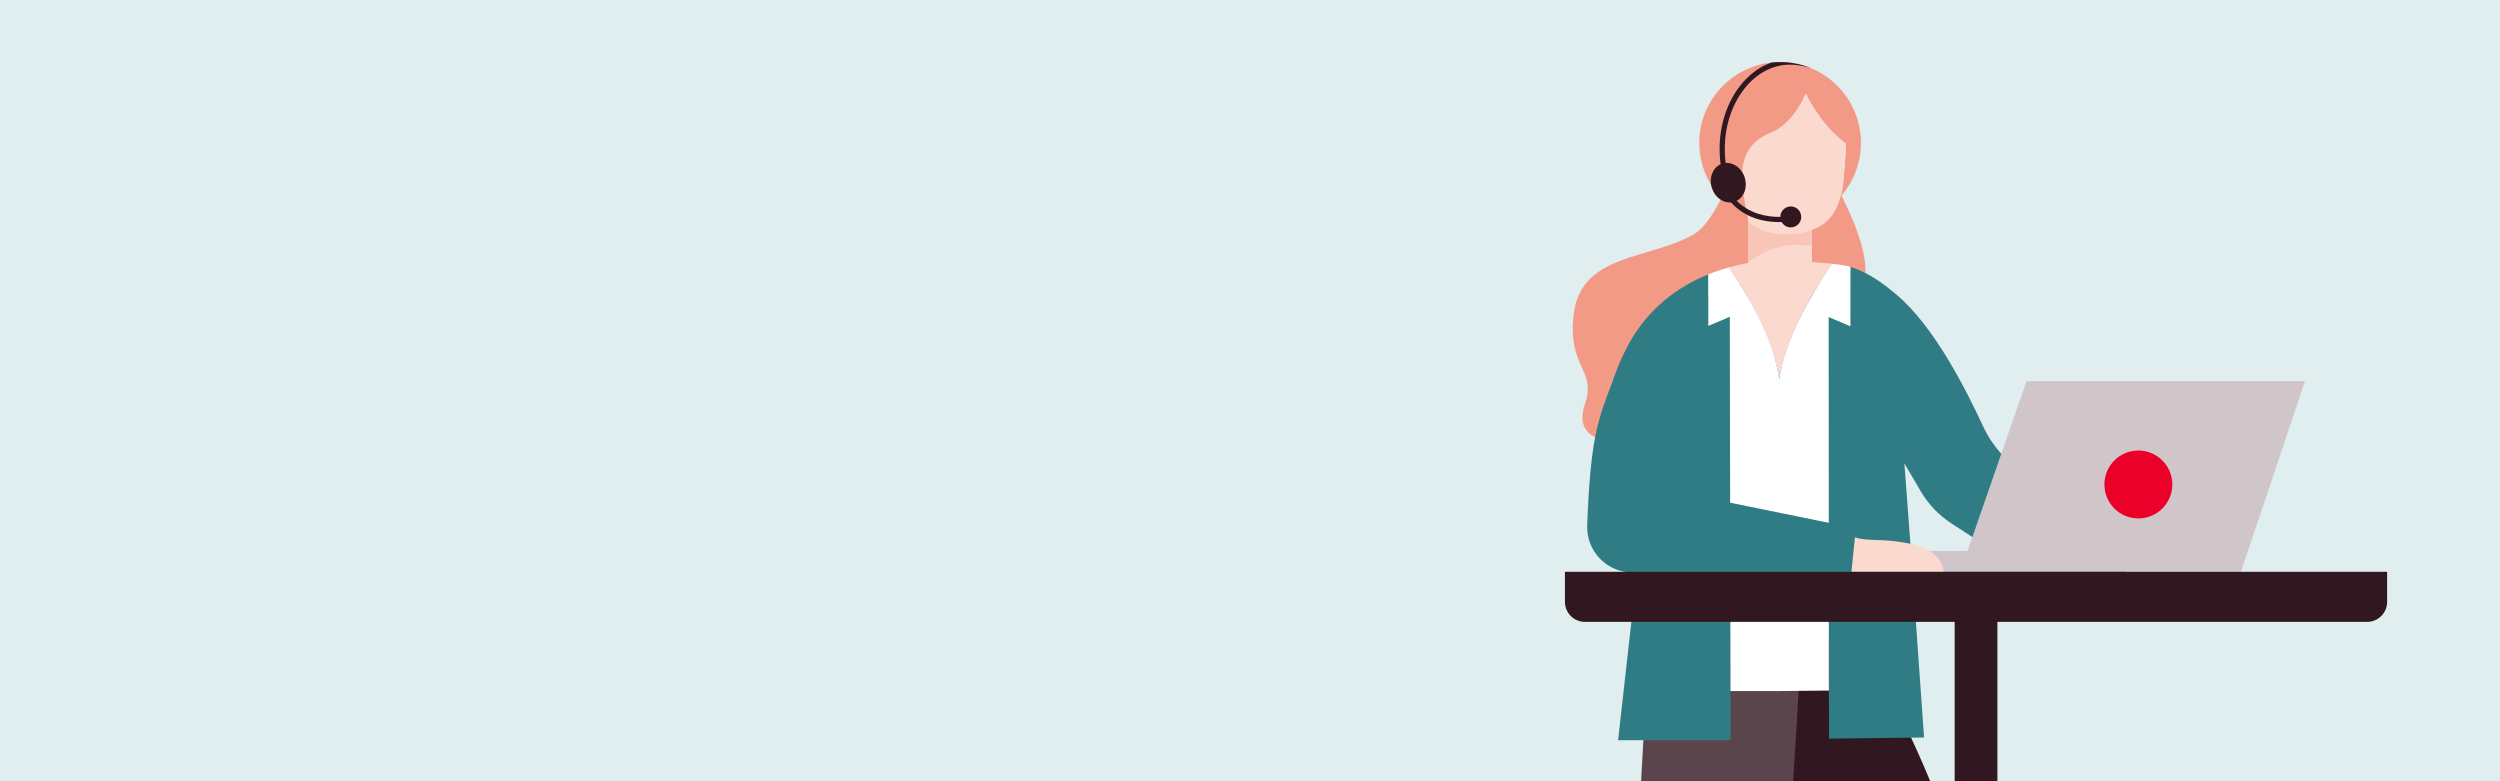 <?xml version="1.0" encoding="UTF-8"?>
<svg id="uuid-e780e52e-66b7-40e3-93a4-416ffcc93a27" data-name="Ebene 1" xmlns="http://www.w3.org/2000/svg" xmlns:xlink="http://www.w3.org/1999/xlink" viewBox="0 0 2880 900">
  <defs>
    <style>
      .uuid-fa711df2-91bb-4684-bb71-0f7329f02dc6 {
        fill: #ea0029;
      }

      .uuid-91ac6f3e-3b92-4580-94f4-12070ba98961 {
        fill: #f39a87;
      }

      .uuid-9065bef9-19f7-4666-b461-d8c9282b75e9 {
        fill: #31171f;
      }

      .uuid-705474e2-6277-4aca-b44d-e6fcea230a8e {
        fill: #fff;
      }

      .uuid-6835529f-39c8-48d2-aeb1-0f2fdf394cca {
        fill: #d0c6ca;
      }

      .uuid-83bec387-024d-4e66-887e-e6b0604d8b25 {
        fill: #fbd9cf;
      }

      .uuid-3f960919-9cf0-4f85-9618-ab83e4b17758 {
        fill: #5a454c;
      }

      .uuid-0e4ec5d7-7524-4e6d-8733-cd2bf7ac98e3 {
        fill: none;
      }

      .uuid-b2af8d81-cc58-499f-b362-a24001efda4b {
        clip-path: url(#uuid-67fba0a0-64a4-4d34-a53b-1d6ebcc204f5);
      }

      .uuid-c8cf291f-f285-4ea5-a9c1-a05f29e9fad9 {
        fill: #2f7c85;
      }

      .uuid-d2cbfe16-c972-4007-aef9-ef0372788b27 {
        fill: #f9c5b7;
      }

      .uuid-f4ee1aa8-872d-4d02-8789-ec1ce548394d {
        fill: #e0eeef;
      }
    </style>
    <clipPath id="uuid-67fba0a0-64a4-4d34-a53b-1d6ebcc204f5">
      <path class="uuid-0e4ec5d7-7524-4e6d-8733-cd2bf7ac98e3" d="m2040.672,153.965c20.326-8.054,33.046-30.829,39.567-46.15,3.672,7.475,9.523,17.893,18.217,29.549,9.559,12.815,20.13,22.089,27.666,27.823.316,4.09.325,8.264-.016,12.499l-2.068,25.67c-.655,8.138-1.758,15.865-3.619,22.984,14.555-16.432,23.407-38.033,23.407-61.71,0-51.434-41.695-93.129-93.129-93.129s-93.129,41.695-93.129,93.129c0,38.1,22.89,70.835,55.657,85.259-3.597-24.384-19.692-77.243,27.446-95.922Z"/>
    </clipPath>
  </defs>
  <rect class="uuid-f4ee1aa8-872d-4d02-8789-ec1ce548394d" x="-.5" y="-.5" width="2881" height="901"/>
  <g>
    <path class="uuid-9065bef9-19f7-4666-b461-d8c9282b75e9" d="m2224.022,900.926c-40.573-98.358-89.598-179.16-89.598-179.16h-217.18c-1.909,77.937,22.117,132.729,55.519,179.16h251.259Z"/>
    <path class="uuid-3f960919-9cf0-4f85-9618-ab83e4b17758" d="m2065.643,900.926c6.323-94.188,10.227-178.52,10.227-178.52h-173.351c-5.065,57.293-8.895,119.131-12.044,178.52h175.168Z"/>
    <g>
      <path class="uuid-91ac6f3e-3b92-4580-94f4-12070ba98961" d="m1992.484,210.41s-2.796,3.931-3.77,6.077c-10.534,23.212-23.43,45.069-37.069,53.142-49.674,29.401-129.994,21.693-138.677,91.868-7.747,62.607,26.743,63.652,12.83,104.234-10.737,31.316,10.558,39.22,29.579,44.855l221.261-57.358c7.394-11.591,11.511-22.766,10.98-32.697-.466-8.728-1.767-18.083-3.594-27.713,14.365-2.606,27.417-7.585,30.399-16.99,7.274-22.946,5.209-4.176,29.63-43.483,15.902-25.595-9.429-82.73-29.037-119.477-.887-1.661-2.62-4.854-2.62-4.854l-119.912,2.395Z"/>
      <path class="uuid-c8cf291f-f285-4ea5-a9c1-a05f29e9fad9" d="m2497.619,703.835l-184.804-173.603c-11.838-11.121-21.43-24.401-28.281-39.128-18.849-40.515-55.773-114.763-99.739-151.63-17.452-14.634-31.276-24.647-53.086-32.119l-2.104,32.207c-15.601-9.419-28.873-15.234-36.844-14.271,0,0-19.404,4.103-33.571,5.52-.127.013-.262.021-.391.033-.129-.012-.264-.02-.391-.033-14.166-1.416-33.571-5.52-33.571-5.52-20.702,0-40.105,5.489-56.854,15.075v-24.269c-16.377,6.658-34.921,16.51-51.708,30.961-24.592,21.17-43.281,47.862-57.872,90.409h51.829c-.028,1.343-.042,2.691-.023,4.046l-46.156,411.184h129.47v-116.629l113.094-.536.474,115.379,109.424-1.329-10.3-146.003,291.403.254Zm-303.777-170.067l18.845,32.171c8.726,14.897,20.798,27.559,35.262,36.986l60.851,39.661-106.78.071-8.178-108.889Z"/>
      <path class="uuid-83bec387-024d-4e66-887e-e6b0604d8b25" d="m2087.323,301.824v-49.594s-73.345,0-73.345,0v50.754c-.296.053-9.102,1.323-22.464,5.082,14.356,20.826,50.678,77.61,58.242,129.403,7.548-55.278,49.238-116.326,61.132-133.559-14.11-1.383-23.565-2.085-23.565-2.085Z"/>
      <path class="uuid-d2cbfe16-c972-4007-aef9-ef0372788b27" d="m2070.87,281.96c-21.502,0-41.033,7.584-55.634,19.936-.424.359-1.259,1.088-1.259,1.088v-1.209s0-49.545,0-49.545h73.346s0,31.238,0,31.238c-5.315-.988-10.817-1.508-16.453-1.508Z"/>
      <path class="uuid-91ac6f3e-3b92-4580-94f4-12070ba98961" d="m2040.672,153.965c20.326-8.054,33.046-30.829,39.567-46.15,3.672,7.475,9.523,17.893,18.217,29.549,9.559,12.815,20.13,22.089,27.666,27.823.316,4.09.325,8.264-.016,12.499l-2.068,25.67c-.655,8.138-1.758,15.865-3.619,22.984,14.555-16.432,23.407-38.033,23.407-61.71,0-51.434-41.695-93.129-93.129-93.129s-93.129,41.695-93.129,93.129c0,38.1,22.89,70.835,55.657,85.259-3.597-24.384-19.692-77.243,27.446-95.922Z"/>
      <path class="uuid-83bec387-024d-4e66-887e-e6b0604d8b25" d="m2098.456,137.364c-8.694-11.656-14.546-22.074-18.217-29.549-6.521,15.322-20.529,37.245-40.855,45.299-51.143,20.266-27.322,78.856-25.407,102.503,11.566,9.067,25.737,14.275,41.162,14.275,53.352,0,65.869-28.915,68.899-66.536l2.068-25.67c.341-4.235.332-8.409.016-12.499-7.536-5.735-18.108-15.008-27.666-27.823Z"/>
      <g class="uuid-b2af8d81-cc58-499f-b362-a24001efda4b">
        <path class="uuid-9065bef9-19f7-4666-b461-d8c9282b75e9" d="m1989.528,217.73c-5.666-14.402-8.539-29.937-8.539-46.172,0-56.82,36.277-103.046,80.867-103.046,15.425,0,31.68,4.657,45.77,13.115,15.329,9.201,26.876,22.051,33.393,37.164l-5.487,2.365c-13.212-30.638-47.064-46.669-73.676-46.669-41.296,0-74.893,43.546-74.893,97.071,0,15.483,2.734,30.281,8.124,43.984l-5.56,2.188Z"/>
      </g>
      <g>
        <polygon class="uuid-6835529f-39c8-48d2-aeb1-0f2fdf394cca" points="2334.518 439.068 2266.638 634.669 2110.937 634.669 2110.937 658.722 2260.741 658.722 2271.196 658.722 2581.598 658.722 2655.375 439.068 2334.518 439.068"/>
        <circle class="uuid-fa711df2-91bb-4684-bb71-0f7329f02dc6" cx="2463.399" cy="558.123" r="39.109"/>
      </g>
      <path class="uuid-705474e2-6277-4aca-b44d-e6fcea230a8e" d="m2131.709,307.356c-7.681-1.887-14.579-2.835-20.822-3.447-1.146,1.609-2.591,3.671-4.27,6.131v-.004c-17.751,26.395-50.953,80.367-56.862,127.433-3.736-25.584-12.744-49.822-24.401-72.907l-.53-1.053c-9.122-18.01-20.787-37.028-32.089-53.658-.42-.617-.833-1.221-1.223-1.785-6.867,1.931-14.847,4.503-23.53,8.032v59.303l24.752-10.421.788,431.112h56.232l57.108-.559-.246-430.269,25.08,10.667.012-68.575Z"/>
      <path class="uuid-83bec387-024d-4e66-887e-e6b0604d8b25" d="m2127.667,658.722h111.718c-3.771-22.359-24.163-32.88-66.123-36.132-14.162-1.094-29.221.449-41.253-5.475l-4.342,41.607"/>
      <path class="uuid-c8cf291f-f285-4ea5-a9c1-a05f29e9fad9" d="m2137.941,608.643l-5.162,50.883h-252.01c-29.733,0-53.483-24.724-52.338-54.434,3.891-100.999,12.025-120.617,29.973-167.624,20.994-54.985,87.419-85.068,87.419-85.068,0,0,28.774,20.694,22.185,100.179-4.194,50.593-19.811,117.372-19.811,117.372l189.744,38.692Z"/>
      <path class="uuid-9065bef9-19f7-4666-b461-d8c9282b75e9" d="m2062.875,237.817c-6.594.061-11.893,5.444-11.906,12.049-16.447.158-35.408-3.785-50.282-18.519,8.65-4.473,12.762-15.843,9.226-26.896-3.883-12.138-15.501-19.268-25.949-15.925-10.448,3.343-15.769,15.892-11.886,28.03,3.411,10.66,12.786,17.454,22.095,16.688,16.169,17.725,37.341,22.614,55.74,22.614.874,0,1.742-.012,2.603-.033,2.083,3.702,6.051,6.186,10.584,6.144,6.64-.062,11.973-5.518,11.911-12.187-.062-6.669-5.496-12.025-12.136-11.963Z"/>
    </g>
    <path class="uuid-9065bef9-19f7-4666-b461-d8c9282b75e9" d="m1802.808,658.722v34.62c0,12.739,10.327,23.066,23.066,23.066h425.901v184.518h49.219v-184.518h425.901c12.739,0,23.066-10.327,23.066-23.066v-34.62h-947.154Z"/>
  </g>
</svg>